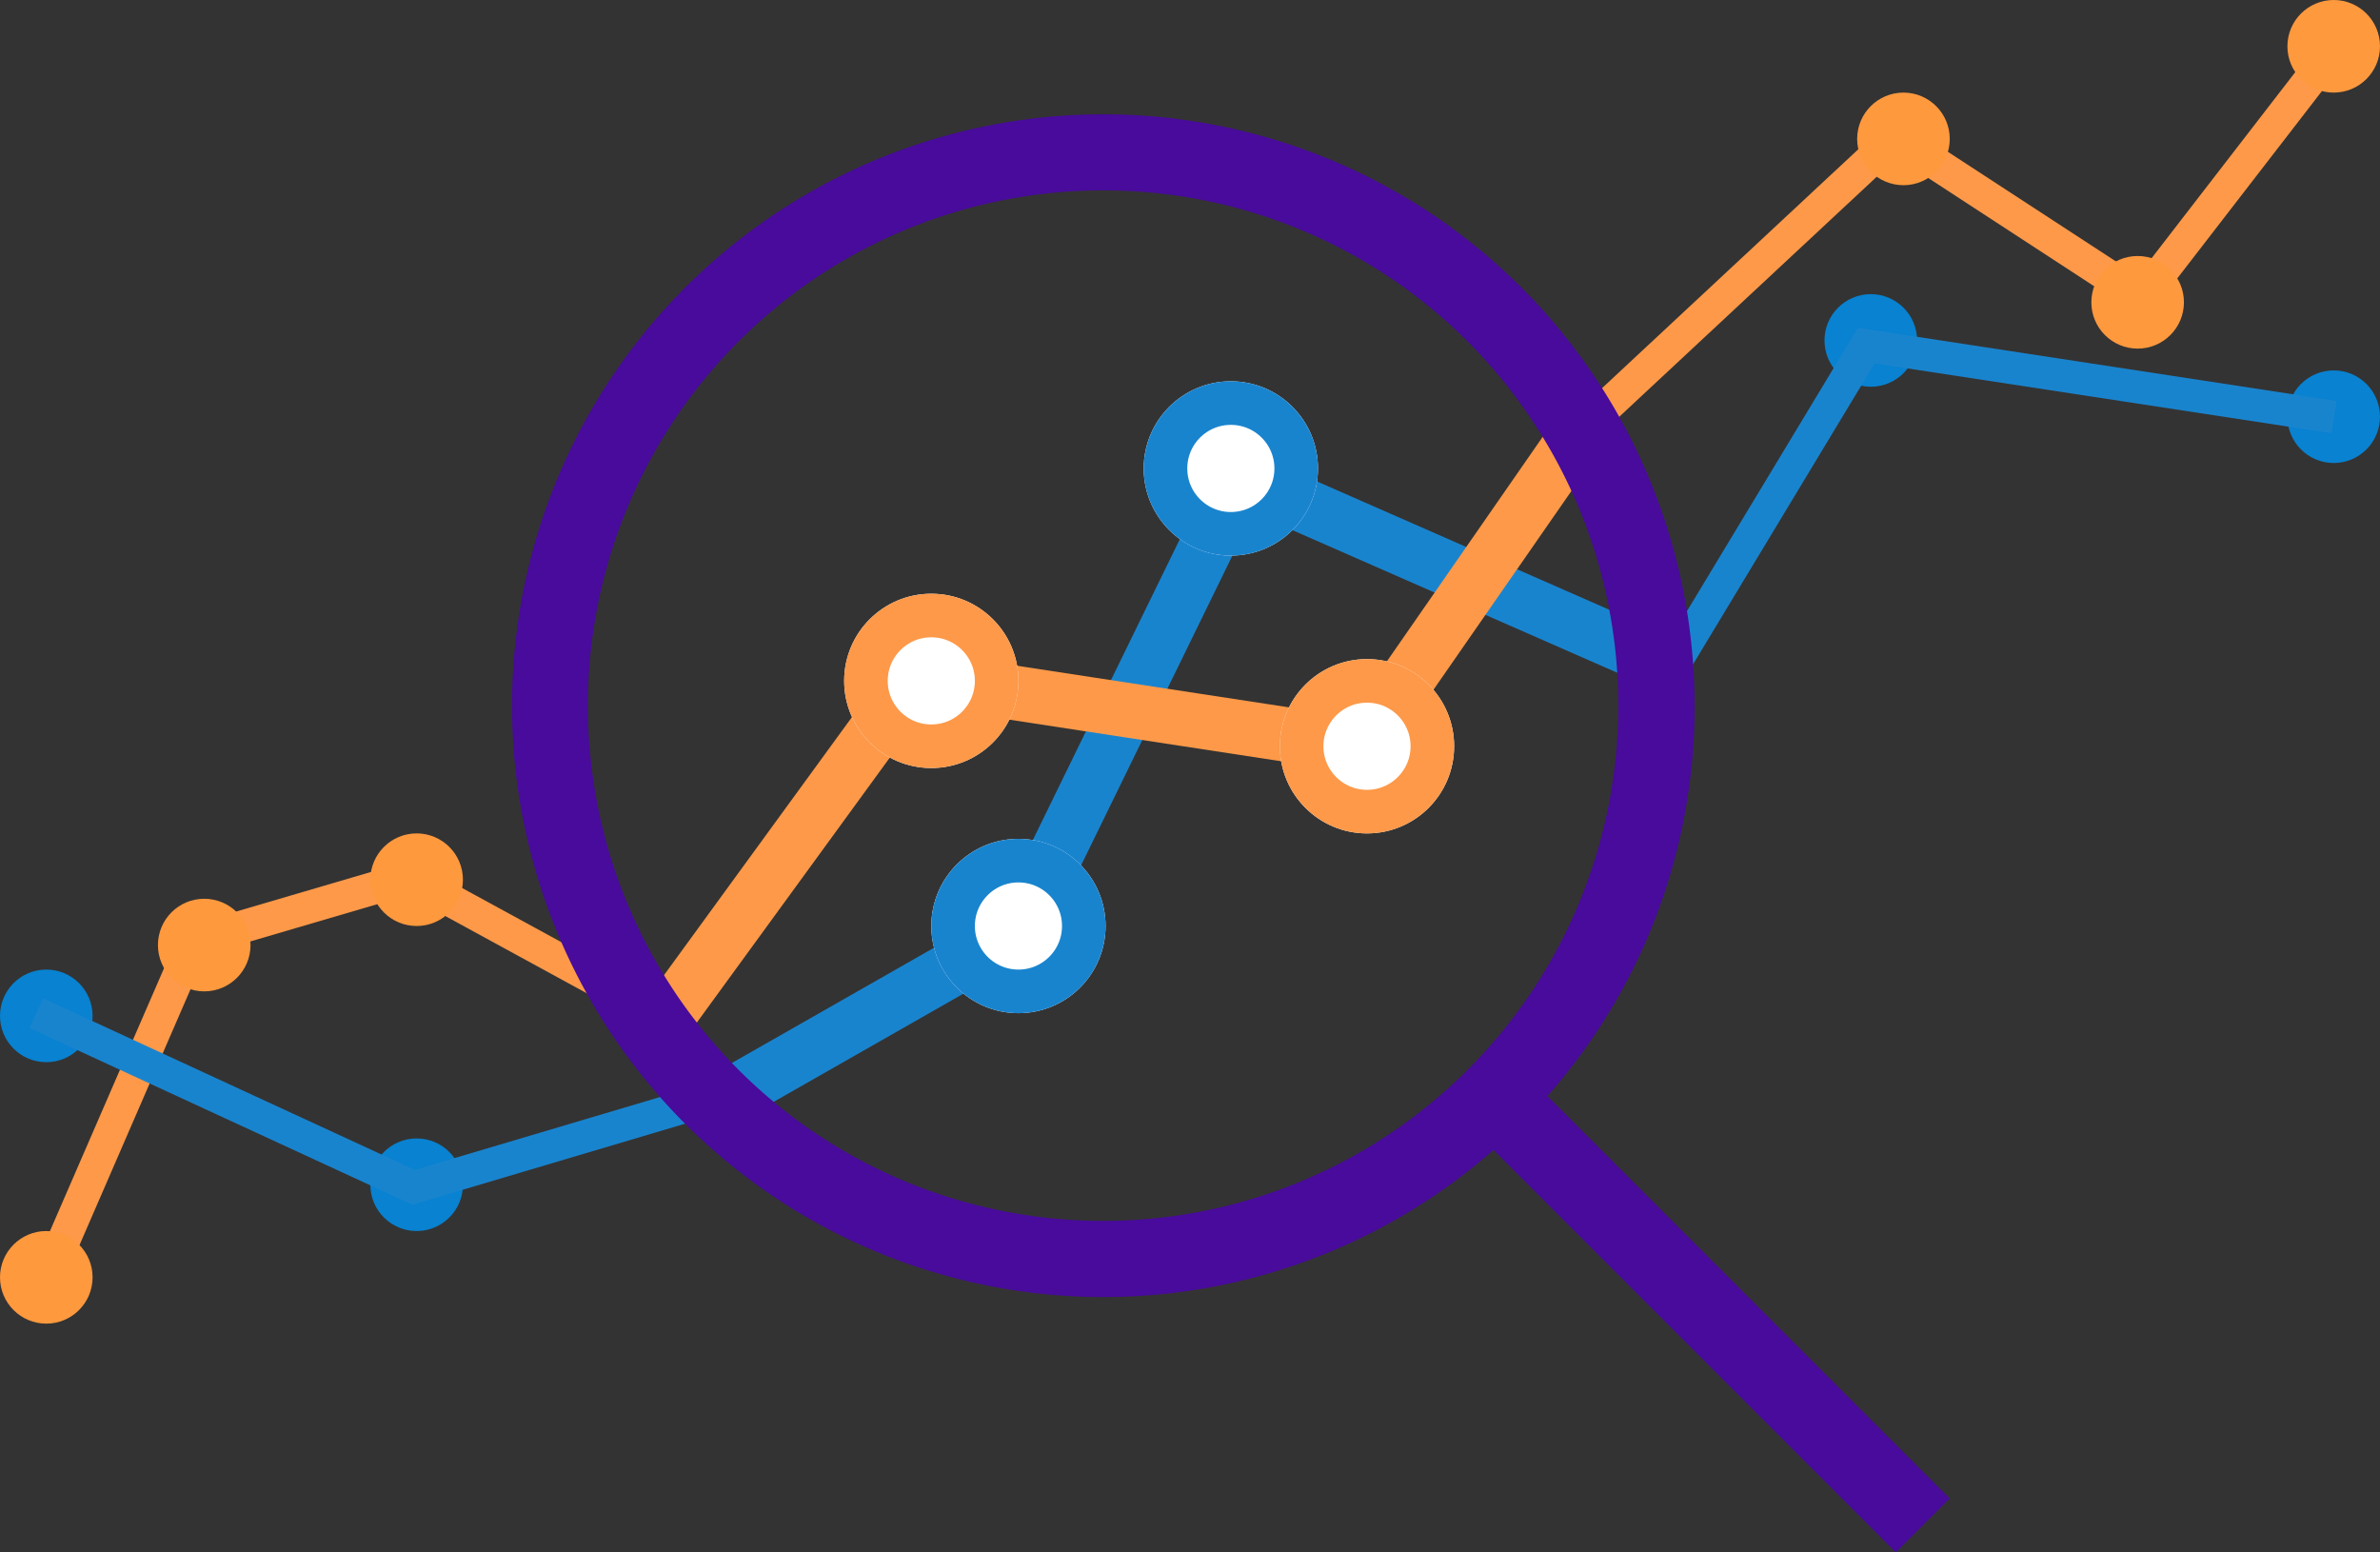 <?xml version="1.0" encoding="UTF-8"?> <svg xmlns="http://www.w3.org/2000/svg" width="437" height="285" viewBox="0 0 437 285"><rect x="0" y="0" width="437" height="285" fill="#333333" stroke="none"/><g id="Group_2094" data-name="Group 2094" transform="translate(12142 -5473)"><path id="Path_3785" data-name="Path 3785" d="M-12007.67,5673.931l52.739-30.061,40.658-83.208,77.584,34.053" fill="none" stroke="#1984ce" stroke-width="10"></path><path id="Path_3780" data-name="Path 3780" d="M-12133.029,5707.01l26.584-61.248,39.59-11.617,38.324,20.913" fill="none" stroke="#fd9949" stroke-width="6"></path><path id="Path_3781" data-name="Path 3781" d="M-11851.175,5551.46l57.19-53.3,45.229,29.5,35.488-45.95" fill="none" stroke="#fd9949" stroke-width="6"></path><path id="Path_3782" data-name="Path 3782" d="M-12019.061,5659.113l44.958-61.716,82.058,12.553,39.611-57.071" fill="none" stroke="#fd9949" stroke-width="10"></path><circle id="Ellipse_539" data-name="Ellipse 539" cx="8.5" cy="8.5" r="8.5" transform="translate(-12142 5699)" fill="#ff993e"></circle><circle id="Ellipse_540" data-name="Ellipse 540" cx="8.5" cy="8.5" r="8.5" transform="translate(-12113 5638)" fill="#ff993e"></circle><circle id="Ellipse_541" data-name="Ellipse 541" cx="8.5" cy="8.5" r="8.5" transform="translate(-12074 5626)" fill="#ff993e"></circle><circle id="Ellipse_542" data-name="Ellipse 542" cx="8.5" cy="8.5" r="8.5" transform="translate(-11801 5490)" fill="#ff993e"></circle><circle id="Ellipse_549" data-name="Ellipse 549" cx="8.5" cy="8.5" r="8.5" transform="translate(-11807 5527)" fill="#0882d1"></circle><circle id="Ellipse_550" data-name="Ellipse 550" cx="8.5" cy="8.5" r="8.5" transform="translate(-11722 5541)" fill="#0882d1"></circle><circle id="Ellipse_551" data-name="Ellipse 551" cx="8.5" cy="8.5" r="8.5" transform="translate(-12074 5682)" fill="#0882d1"></circle><circle id="Ellipse_552" data-name="Ellipse 552" cx="8.5" cy="8.5" r="8.5" transform="translate(-12142 5651)" fill="#0882d1"></circle><g id="Ellipse_545" data-name="Ellipse 545" transform="translate(-11987 5582)" fill="#fff" stroke="#fd9949" stroke-width="8"><circle cx="16" cy="16" r="16" stroke="none"></circle><circle cx="16" cy="16" r="12" fill="none"></circle></g><g id="Ellipse_546" data-name="Ellipse 546" transform="translate(-11907 5594)" fill="#fff" stroke="#fd9949" stroke-width="8"><circle cx="16" cy="16" r="16" stroke="none"></circle><circle cx="16" cy="16" r="12" fill="none"></circle></g><circle id="Ellipse_543" data-name="Ellipse 543" cx="8.5" cy="8.5" r="8.5" transform="translate(-11758 5520)" fill="#ff993e"></circle><circle id="Ellipse_544" data-name="Ellipse 544" cx="8.5" cy="8.5" r="8.5" transform="translate(-11722 5473)" fill="#ff993e"></circle><g id="Ellipse_547" data-name="Ellipse 547" transform="translate(-11932 5543)" fill="#fff" stroke="#1984ce" stroke-width="8"><circle cx="16" cy="16" r="16" stroke="none"></circle><circle cx="16" cy="16" r="12" fill="none"></circle></g><g id="Ellipse_548" data-name="Ellipse 548" transform="translate(-11971 5627)" fill="#fff" stroke="#1984ce" stroke-width="8"><circle cx="16" cy="16" r="16" stroke="none"></circle><circle cx="16" cy="16" r="12" fill="none"></circle></g><path id="Path_3783" data-name="Path 3783" d="M-12135.339,5659l69.275,31.971,52.38-15.557" fill="none" stroke="#1984ce" stroke-width="6"></path><path id="Path_3784" data-name="Path 3784" d="M-11834.826,5595.268l35.5-58.824,85.9,13.132" fill="none" stroke="#1984ce" stroke-width="6"></path><path id="np_search_3570639_000000" d="M222.981,114.359a108.567,108.567,0,1,0-36.926,81.581l73.871,73.871,9.9-9.9L195.96,186.035a107.8,107.8,0,0,0,27.02-71.679Zm-175.5,66.894a94.6,94.6,0,1,1,133.789,0,94.637,94.637,0,0,1-133.789,0Z" transform="translate(-12053.831 5488.188)" fill="#480b9b"></path></g></svg> 
